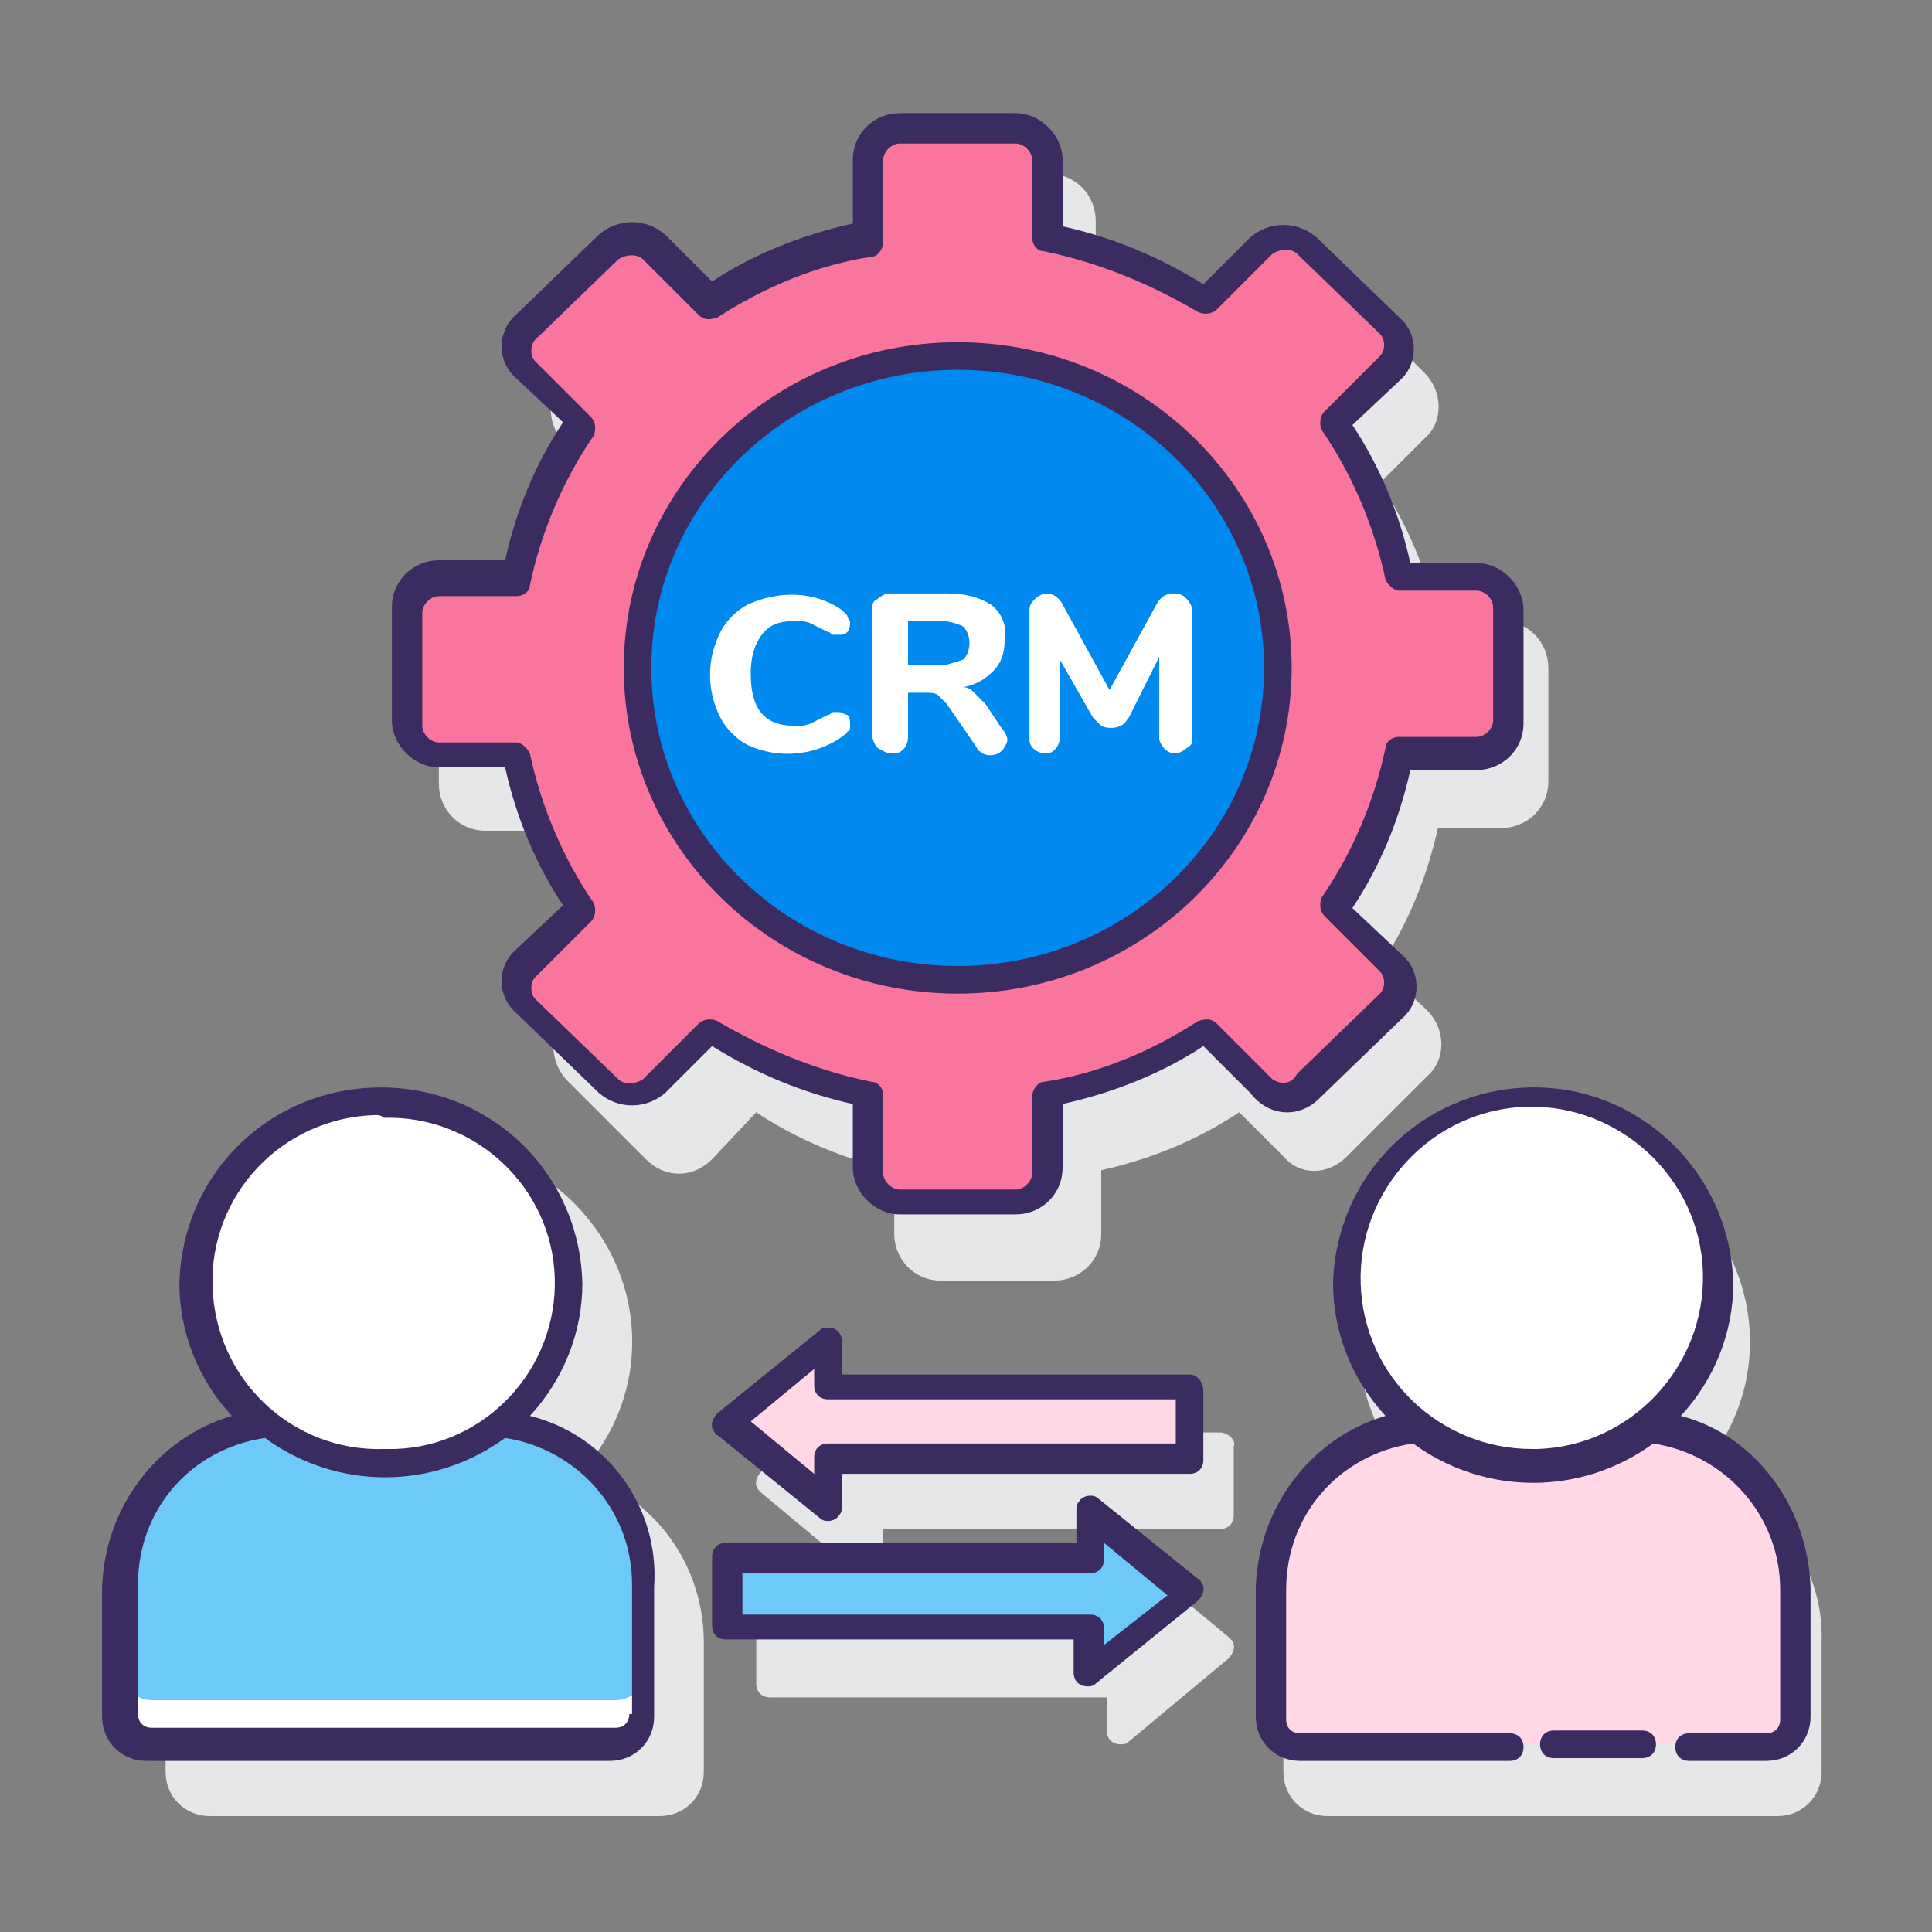 <?xml version="1.0" encoding="utf-8"?>
<!-- Generator: Adobe Illustrator 21.0.0, SVG Export Plug-In . SVG Version: 6.00 Build 0)  -->
<svg version="1.1" id="Layer_1" xmlns="http://www.w3.org/2000/svg" xmlns:xlink="http://www.w3.org/1999/xlink" x="0px" y="0px"
	 viewBox="0 0 70 70" style="enable-background:new 0 0 70 70;" xml:space="preserve">
<rect x="0" y="0" width="70" height="70" fill="#808080" stroke="none"/>
<style type="text/css">
	.st0{fill:#E6E7E8;}
	.st1{fill:#FFD7E5;}
	.st2{fill:#FFFFFF;}
	.st3{fill:#6DC9F7;}
	.st4{fill:#0089EF;}
	.st5{fill:#FA759E;}
	.st6{fill:#3A2C60;}
</style>
<path class="st0" d="M61.5,53.4c2.7-2.9,2.5-7.3-0.4-10c-2.9-2.7-7.3-2.5-10,0.4c-2.5,2.7-2.5,6.9,0,9.6c-2.7,0.8-4.6,3.3-4.6,6.1
	v4.7c0,0.9,0.7,1.6,1.6,1.6l0,0h16.3c0.9,0,1.6-0.7,1.6-1.6l0,0v-4.7C66.1,56.7,64.2,54.2,61.5,53.4L61.5,53.4z"/>
<path class="st0" d="M21,53.4c2.7-2.9,2.5-7.3-0.4-10c-2.9-2.7-7.3-2.5-10,0.4c-2.5,2.7-2.5,6.9,0,9.6C7.9,54.2,6,56.7,6,59.5v4.7
	c0,0.9,0.7,1.6,1.6,1.6l0,0h16.3c0.9,0,1.6-0.7,1.6-1.6l0,0v-4.7C25.5,56.7,23.7,54.2,21,53.4z"/>
<path class="st0" d="M48.8,41.9l2.9-2.9c0.7-0.6,0.7-1.7,0-2.4c0,0,0,0,0,0L50,35c1-1.5,1.7-3.2,2.1-5h2.3c0.9,0,1.7-0.7,1.7-1.7
	v-4.1c0-0.9-0.7-1.7-1.7-1.7h-2.3c-0.4-1.8-1.1-3.5-2.1-5l1.6-1.6c0.7-0.6,0.7-1.7,0-2.4c0,0,0,0,0,0l-2.9-2.9
	c-0.7-0.6-1.7-0.6-2.4,0l-1.6,1.6c-1.5-1-3.2-1.7-5-2.1V8c0-0.9-0.7-1.7-1.7-1.7H34c-0.9,0-1.7,0.7-1.7,1.7v2.3
	c-1.8,0.4-3.5,1.1-5,2.1l-1.6-1.7c-0.7-0.6-1.7-0.6-2.4,0l-2.9,2.9c-0.6,0.7-0.6,1.7,0,2.4l1.6,1.6c-1,1.5-1.7,3.2-2.1,5h-2.3
	c-0.9,0-1.7,0.7-1.7,1.7v4.1c0,0.9,0.7,1.7,1.7,1.7H20c0.4,1.8,1.1,3.5,2.1,5l-1.6,1.6c-0.6,0.7-0.6,1.7,0,2.4l2.9,2.9
	c0.7,0.7,1.7,0.7,2.4,0l1.6-1.7c1.5,1,3.2,1.7,5,2.1v2.3c0,0.9,0.7,1.7,1.7,1.7h4.1c0.9,0,1.7-0.7,1.7-1.7v-2.3
	c1.8-0.4,3.5-1.1,5-2.1l1.6,1.6C47.1,42.6,48.1,42.6,48.8,41.9z"/>
<path class="st0" d="M41,56.4c-0.2-0.2-0.6-0.2-0.7,0.1c-0.1,0.1-0.1,0.2-0.1,0.3V58H27.9c-0.3,0-0.5,0.2-0.5,0.5V61
	c0,0.3,0.2,0.5,0.5,0.5h12.2v1.2c0,0.3,0.2,0.5,0.5,0.5c0.1,0,0.2,0,0.3-0.1l3.6-3c0.2-0.2,0.3-0.5,0.1-0.7c0,0,0,0-0.1-0.1L41,56.4
	z"/>
<path class="st0" d="M44.2,51.9H32v-1.2c0-0.3-0.2-0.5-0.5-0.5c-0.1,0-0.2,0-0.3,0.1l-3.6,3c-0.2,0.2-0.3,0.5-0.1,0.7
	c0,0,0,0,0.1,0.1l3.6,3c0.1,0.1,0.2,0.1,0.3,0.1c0.1,0,0.2,0,0.2-0.1c0.2-0.1,0.3-0.3,0.3-0.5v-1.2h12.2c0.3,0,0.5-0.2,0.5-0.5v-2.5
	C44.8,52.2,44.5,51.9,44.2,51.9L44.2,51.9z"/>
<path class="st1" d="M59.8,51.6c-2.5,2-6,2-8.5,0c-3,0.3-5.2,2.9-5.2,5.8v4.7c0,0.6,0.5,1.1,1.1,1.1H64c0.6,0,1.1-0.5,1.1-1.1v-4.7
	C65,54.4,62.8,51.9,59.8,51.6z"/>
<ellipse class="st2" cx="55.5" cy="46.5" rx="6.7" ry="6.6"/>
<path class="st3" d="M18.1,51.6c-2.5,2-6,2-8.5,0c-3,0.3-5.2,2.9-5.2,5.8v4.7c0,0.6,0.5,1.1,1.1,1.1h16.8c0.6,0,1.1-0.5,1.1-1.1
	v-4.7C23.4,54.4,21.1,51.9,18.1,51.6z"/>
<path class="st2" d="M22.3,61.6H5.5c-0.6,0-1.1-0.5-1.1-1.1c0,0,0,0,0,0v1.6c0,0.6,0.5,1.1,1.1,1.1c0,0,0,0,0,0h16.8
	c0.6,0,1.1-0.5,1.1-1.1c0,0,0,0,0,0v-1.6C23.4,61.1,22.9,61.6,22.3,61.6C22.3,61.6,22.3,61.6,22.3,61.6L22.3,61.6z"/>
<ellipse class="st2" cx="13.9" cy="46.5" rx="6.7" ry="6.6"/>
<ellipse class="st4" cx="34.7" cy="24.2" rx="11.6" ry="11.3"/>
<path class="st2" d="M27.1,27c-0.4-0.2-0.8-0.6-1-1c-0.5-1-0.5-2.1,0-3.1c0.2-0.4,0.6-0.8,1-1c1.1-0.5,2.4-0.5,3.4,0.2
	c0.1,0.1,0.1,0.1,0.2,0.2c0,0.1,0.1,0.2,0.1,0.2c0,0.1,0,0.3-0.1,0.4c-0.1,0.1-0.2,0.1-0.3,0.1c-0.1,0-0.1,0-0.2,0
	c-0.1,0-0.1-0.1-0.2-0.1c-0.2-0.1-0.4-0.2-0.6-0.3c-0.2-0.1-0.4-0.1-0.6-0.1c-0.5,0-0.9,0.1-1.2,0.5c-0.3,0.4-0.4,0.9-0.4,1.4
	c0,1.3,0.5,1.9,1.6,1.9c0.2,0,0.4,0,0.6-0.1c0.2-0.1,0.4-0.2,0.6-0.3c0.1,0,0.1-0.1,0.2-0.1c0.1,0,0.1,0,0.2,0
	c0.1,0,0.2,0.1,0.3,0.1c0.1,0.1,0.1,0.2,0.1,0.4c0,0.1,0,0.2-0.1,0.2c0,0.1-0.1,0.1-0.2,0.2C29.5,27.4,28.2,27.5,27.1,27L27.1,27z"
	/>
<path class="st2" d="M36.5,26.8c0,0.1-0.1,0.3-0.2,0.4c-0.2,0.2-0.5,0.2-0.7,0.1c-0.1-0.1-0.2-0.1-0.2-0.2l-1.1-1.6
	c-0.1-0.1-0.2-0.2-0.3-0.3c-0.1-0.1-0.3-0.1-0.4-0.1h-0.7v1.6c0,0.3-0.2,0.6-0.5,0.6c0,0-0.1,0-0.1,0c-0.2,0-0.3-0.1-0.5-0.2
	c-0.1-0.1-0.2-0.3-0.2-0.5v-4.5c0-0.2,0-0.3,0.2-0.4c0.1-0.1,0.3-0.2,0.4-0.2h2.1c0.6,0,1.1,0.1,1.6,0.4c0.4,0.3,0.6,0.8,0.5,1.3
	c0,0.4-0.1,0.8-0.4,1.1c-0.3,0.3-0.6,0.5-1.1,0.6c0.2,0,0.3,0.1,0.4,0.2c0.1,0.1,0.3,0.3,0.4,0.4l0.6,0.9
	C36.4,26.5,36.5,26.7,36.5,26.8L36.5,26.8z M34.9,23.9c0.3-0.3,0.3-0.9,0-1.2c0,0,0,0,0,0c-0.2-0.1-0.5-0.2-0.8-0.2h-1.2v1.6h1.2
	C34.3,24.1,34.6,24,34.9,23.9z"/>
<path class="st2" d="M43,21.7c0.1,0.1,0.2,0.3,0.2,0.4v4.6c0,0.2,0,0.3-0.2,0.4c-0.1,0.1-0.3,0.2-0.4,0.2c-0.3,0-0.5-0.2-0.6-0.5
	c0,0,0,0,0-0.1v-2.9L40.9,26c-0.1,0.1-0.1,0.2-0.3,0.3c-0.2,0.1-0.5,0.1-0.7,0c-0.1-0.1-0.2-0.2-0.3-0.3l-1.2-2.1v2.8
	c0,0.3-0.2,0.6-0.5,0.6c-0.3,0-0.6-0.2-0.6-0.5c0,0,0,0,0-0.1v-4.6c0-0.2,0.1-0.3,0.2-0.4c0.1-0.1,0.3-0.2,0.4-0.2
	c0.3,0,0.5,0.2,0.6,0.4l1.7,3.1l1.7-3.1c0.1-0.2,0.3-0.4,0.6-0.4C42.8,21.5,42.9,21.6,43,21.7L43,21.7z"/>
<path class="st5" d="M54.7,26.3v-4.1c0-0.6-0.5-1.1-1.2-1.1h-2.8c-0.4-2-1.2-3.9-2.4-5.6l2-2c0.4-0.4,0.5-1.1,0-1.6c0,0,0,0,0,0
	l-3-2.9c-0.5-0.4-1.2-0.4-1.7,0l-2,2C42,9.8,40,9,38,8.6V5.8c0-0.6-0.5-1.1-1.2-1.1h-4.2c-0.6,0-1.2,0.5-1.2,1.1v2.8
	c-2,0.4-4,1.2-5.7,2.3l-2-2c-0.5-0.4-1.2-0.4-1.7,0l-3,2.9c-0.4,0.4-0.5,1.1,0,1.6c0,0,0,0,0,0l2,2c-1.2,1.7-2,3.6-2.4,5.6h-2.8
	c-0.6,0-1.2,0.5-1.2,1.1v4.1c0,0.6,0.5,1.1,1.2,1.1h2.8c0.4,2,1.2,3.9,2.4,5.6l-2,2c-0.4,0.4-0.5,1.1,0,1.6c0,0,0,0,0,0l3,2.9
	c0.5,0.4,1.2,0.4,1.7,0l2-2c1.8,1.1,3.7,1.9,5.7,2.3v2.8c0,0.6,0.5,1.1,1.2,1.1h4.2c0.6,0,1.2-0.5,1.2-1.1v-2.8c2-0.4,4-1.2,5.7-2.3
	l2,2c0.5,0.4,1.2,0.4,1.7,0l3-2.9c0.4-0.4,0.5-1.1,0-1.6c0,0,0,0,0,0l-2-2c1.2-1.7,2-3.6,2.4-5.6h2.8C54.2,27.4,54.7,26.9,54.7,26.3
	L54.7,26.3z M34.7,35.5c-6.4,0-11.6-5.1-11.6-11.3s5.2-11.3,11.6-11.3S46.3,18,46.3,24.2S41.1,35.5,34.7,35.5z"/>
<path class="st3" d="M43.1,57.7l-3.7-3v1.7H26.3v2.5h13.1v1.7L43.1,57.7z"/>
<path class="st1" d="M26.3,51.6l3.7,3v-1.7h13.1v-2.5H30v-1.7L26.3,51.6z"/>
<g>
	<path class="st6" d="M60.9,51.3c1.2-1.3,1.9-3,1.9-4.8c-0.1-4-3.4-7.2-7.4-7.1c-3.9,0.1-7,3.2-7.1,7.1c0,1.8,0.7,3.5,1.9,4.8
		c-2.7,0.8-4.6,3.3-4.7,6.2v4.7c0,0.9,0.7,1.6,1.6,1.6l0,0h7.6c0.3,0,0.5-0.2,0.5-0.5c0-0.3-0.2-0.5-0.5-0.5h-7.6
		c-0.3,0-0.5-0.2-0.5-0.5v-4.7c0-2.7,1.9-4.9,4.6-5.3c2.6,1.9,6.1,1.9,8.7,0c2.6,0.4,4.6,2.6,4.6,5.3v4.7c0,0.3-0.2,0.5-0.5,0.5
		h-2.8c-0.3,0-0.5,0.2-0.5,0.5c0,0.3,0.2,0.5,0.5,0.5H64c0.9,0,1.6-0.7,1.6-1.6l0,0v-4.7C65.5,54.6,63.6,52,60.9,51.3z M49.3,46.5
		c-0.1-3.4,2.6-6.3,6-6.4c3.4-0.1,6.3,2.6,6.4,6c0.1,3.4-2.6,6.3-6,6.4c-0.1,0-0.1,0-0.2,0C52.2,52.5,49.4,49.9,49.3,46.5L49.3,46.5
		z"/>
	<path class="st6" d="M59.5,62.7h-3.2c-0.3,0-0.5,0.2-0.5,0.5c0,0.3,0.2,0.5,0.5,0.5h3.2c0.3,0,0.5-0.2,0.5-0.5
		C60,62.9,59.8,62.7,59.5,62.7z"/>
	<path class="st6" d="M19.2,51.3c1.2-1.3,1.9-3,1.9-4.8c-0.1-4-3.3-7.1-7.3-7.1c-4,0-7.2,3.1-7.3,7.1c0,1.8,0.7,3.5,1.9,4.8
		c-2.7,0.8-4.6,3.3-4.7,6.2v4.7c0,0.9,0.7,1.6,1.6,1.6l0,0h16.8c0.9,0,1.6-0.7,1.6-1.6l0,0v-4.7C23.9,54.6,22,52,19.2,51.3
		L19.2,51.3z M13.9,40.5c3.3-0.1,6.1,2.5,6.2,5.8s-2.5,6.1-5.8,6.2c-0.1,0-0.2,0-0.4,0c-3.3,0.1-6.1-2.5-6.2-5.9
		c-0.1-3.3,2.5-6.1,5.9-6.2C13.7,40.4,13.8,40.4,13.9,40.5z M22.8,62.1c0,0.3-0.2,0.5-0.5,0.5H5.5c-0.3,0-0.5-0.2-0.5-0.5v-4.7
		c0-2.7,1.9-4.9,4.6-5.3c2.6,1.9,6.1,1.9,8.7,0c2.6,0.4,4.6,2.6,4.6,5.3V62.1z"/>
	<path class="st6" d="M34.7,12.4c-6.7,0-12.1,5.3-12.1,11.8S28,36,34.7,36s12.1-5.3,12.1-11.8S41.4,12.4,34.7,12.4L34.7,12.4z
		 M34.7,35c-6.1,0-11.1-4.8-11.1-10.8s5-10.8,11.1-10.8s11.1,4.8,11.1,10.8S40.8,35,34.7,35L34.7,35z"/>
	<path class="st6" d="M47.8,39.8l3-2.9c0.7-0.6,0.7-1.7,0-2.3c0,0,0,0,0,0L49,32.9c1-1.5,1.7-3.2,2.1-5h2.4c0.9,0,1.7-0.7,1.7-1.7
		v-4.1c0-0.9-0.8-1.7-1.7-1.7h-2.4c-0.4-1.8-1.1-3.5-2.1-5l1.7-1.6c0.7-0.6,0.7-1.7,0-2.3c0,0,0,0,0,0l-3-2.9
		c-0.7-0.6-1.7-0.6-2.4,0l-1.7,1.7c-1.6-1-3.3-1.7-5.1-2.1V5.8c0-0.9-0.8-1.7-1.7-1.7h-4.2c-0.9,0-1.7,0.7-1.7,1.7v2.3
		c-1.8,0.4-3.6,1.1-5.1,2.1l-1.7-1.7c-0.7-0.6-1.7-0.6-2.4,0l-3,2.9c-0.7,0.6-0.7,1.7,0,2.3c0,0,0,0,0,0l1.7,1.6
		c-1,1.5-1.7,3.2-2.1,5h-2.4c-0.9,0-1.7,0.7-1.7,1.7v4.1c0,0.9,0.8,1.7,1.7,1.7h2.4c0.4,1.8,1.1,3.5,2.1,5l-1.7,1.6
		c-0.7,0.6-0.7,1.7,0,2.3c0,0,0,0,0,0l3,2.9c0.7,0.6,1.7,0.6,2.4,0l1.7-1.7c1.6,1,3.3,1.7,5.1,2.1v2.3c0,0.9,0.8,1.7,1.7,1.7h4.2
		c0.9,0,1.7-0.7,1.7-1.7v-2.3c1.8-0.4,3.6-1.1,5.1-2.1l1.7,1.7C46,40.5,47.1,40.5,47.8,39.8L47.8,39.8z M46.1,39.1l-2-2
		c-0.2-0.2-0.4-0.2-0.7-0.1c-1.7,1.1-3.6,1.9-5.6,2.2c-0.2,0-0.4,0.3-0.4,0.5v2.8c0,0.3-0.3,0.6-0.6,0.6h-4.2
		c-0.3,0-0.6-0.3-0.6-0.6v-2.8c0-0.3-0.2-0.5-0.4-0.5c-2-0.4-3.9-1.2-5.6-2.2c-0.2-0.1-0.5-0.1-0.7,0.1l-2,2c-0.3,0.2-0.7,0.2-0.9,0
		l-3-2.9c-0.2-0.2-0.2-0.6,0-0.8c0,0,0,0,0,0l2-2c0.2-0.2,0.2-0.5,0.1-0.7c-1.1-1.6-1.9-3.5-2.3-5.4c-0.1-0.2-0.3-0.4-0.5-0.4h-2.8
		c-0.3,0-0.6-0.3-0.6-0.6v-4.1c0-0.3,0.3-0.6,0.6-0.6h2.8c0.3,0,0.5-0.2,0.5-0.4c0.4-1.9,1.2-3.8,2.3-5.4c0.1-0.2,0.1-0.5-0.1-0.7
		l-2-2c-0.2-0.2-0.2-0.6,0-0.8c0,0,0,0,0,0l3-2.9c0.3-0.2,0.7-0.2,0.9,0l2,2c0.2,0.2,0.4,0.2,0.7,0.1c1.7-1.1,3.6-1.9,5.6-2.2
		c0.2,0,0.4-0.3,0.4-0.5V5.8c0-0.3,0.3-0.6,0.6-0.6h4.2c0.3,0,0.6,0.3,0.6,0.6v2.8c0,0.3,0.2,0.5,0.4,0.5c2,0.4,3.9,1.2,5.6,2.2
		c0.2,0.1,0.5,0.1,0.7-0.1l2-2c0.3-0.2,0.7-0.2,0.9,0l3,2.9c0.2,0.2,0.2,0.6,0,0.8c0,0,0,0,0,0l-2,2c-0.2,0.2-0.2,0.5-0.1,0.7
		c1.1,1.6,1.9,3.5,2.3,5.4c0.1,0.2,0.3,0.4,0.5,0.4h2.8c0.3,0,0.6,0.3,0.6,0.6v4.1c0,0.3-0.3,0.6-0.6,0.6h-2.8
		c-0.3,0-0.5,0.2-0.5,0.4c-0.4,1.9-1.2,3.8-2.3,5.4c-0.1,0.2-0.1,0.5,0.1,0.7l2,2c0.2,0.2,0.2,0.6,0,0.8c0,0,0,0,0,0l-3,2.9
		C46.8,39.3,46.4,39.3,46.1,39.1L46.1,39.1z"/>
	<path class="st6" d="M39.8,54.3c-0.2-0.2-0.6-0.1-0.7,0.1c-0.1,0.1-0.1,0.2-0.1,0.3v1.2H26.3c-0.3,0-0.5,0.2-0.5,0.5v2.5
		c0,0.3,0.2,0.5,0.5,0.5h12.6v1.2c0,0.3,0.2,0.5,0.5,0.5c0.1,0,0.2,0,0.3-0.1l3.7-3c0.2-0.2,0.3-0.5,0.1-0.7c0,0,0-0.1-0.1-0.1
		L39.8,54.3z M40,59.6v-0.6c0-0.3-0.2-0.5-0.5-0.5H26.9V57h12.6c0.3,0,0.5-0.2,0.5-0.5v-0.6l2.3,1.9L40,59.6z"/>
	<path class="st6" d="M43.1,49.8H30.5v-1.2c0-0.3-0.2-0.5-0.5-0.5c-0.1,0-0.2,0-0.3,0.1l-3.7,3c-0.2,0.2-0.3,0.5-0.1,0.7
		c0,0,0,0.1,0.1,0.1l3.7,3c0.2,0.2,0.6,0.1,0.7-0.1c0.1-0.1,0.1-0.2,0.1-0.3v-1.2h12.6c0.3,0,0.5-0.2,0.5-0.5v-2.5
		C43.6,50.1,43.4,49.8,43.1,49.8L43.1,49.8z M42.6,52.3H30c-0.3,0-0.5,0.2-0.5,0.5v0.6l-2.3-1.9l2.3-1.9v0.6c0,0.3,0.2,0.5,0.5,0.5
		h12.6V52.3z"/>
</g>
</svg>
